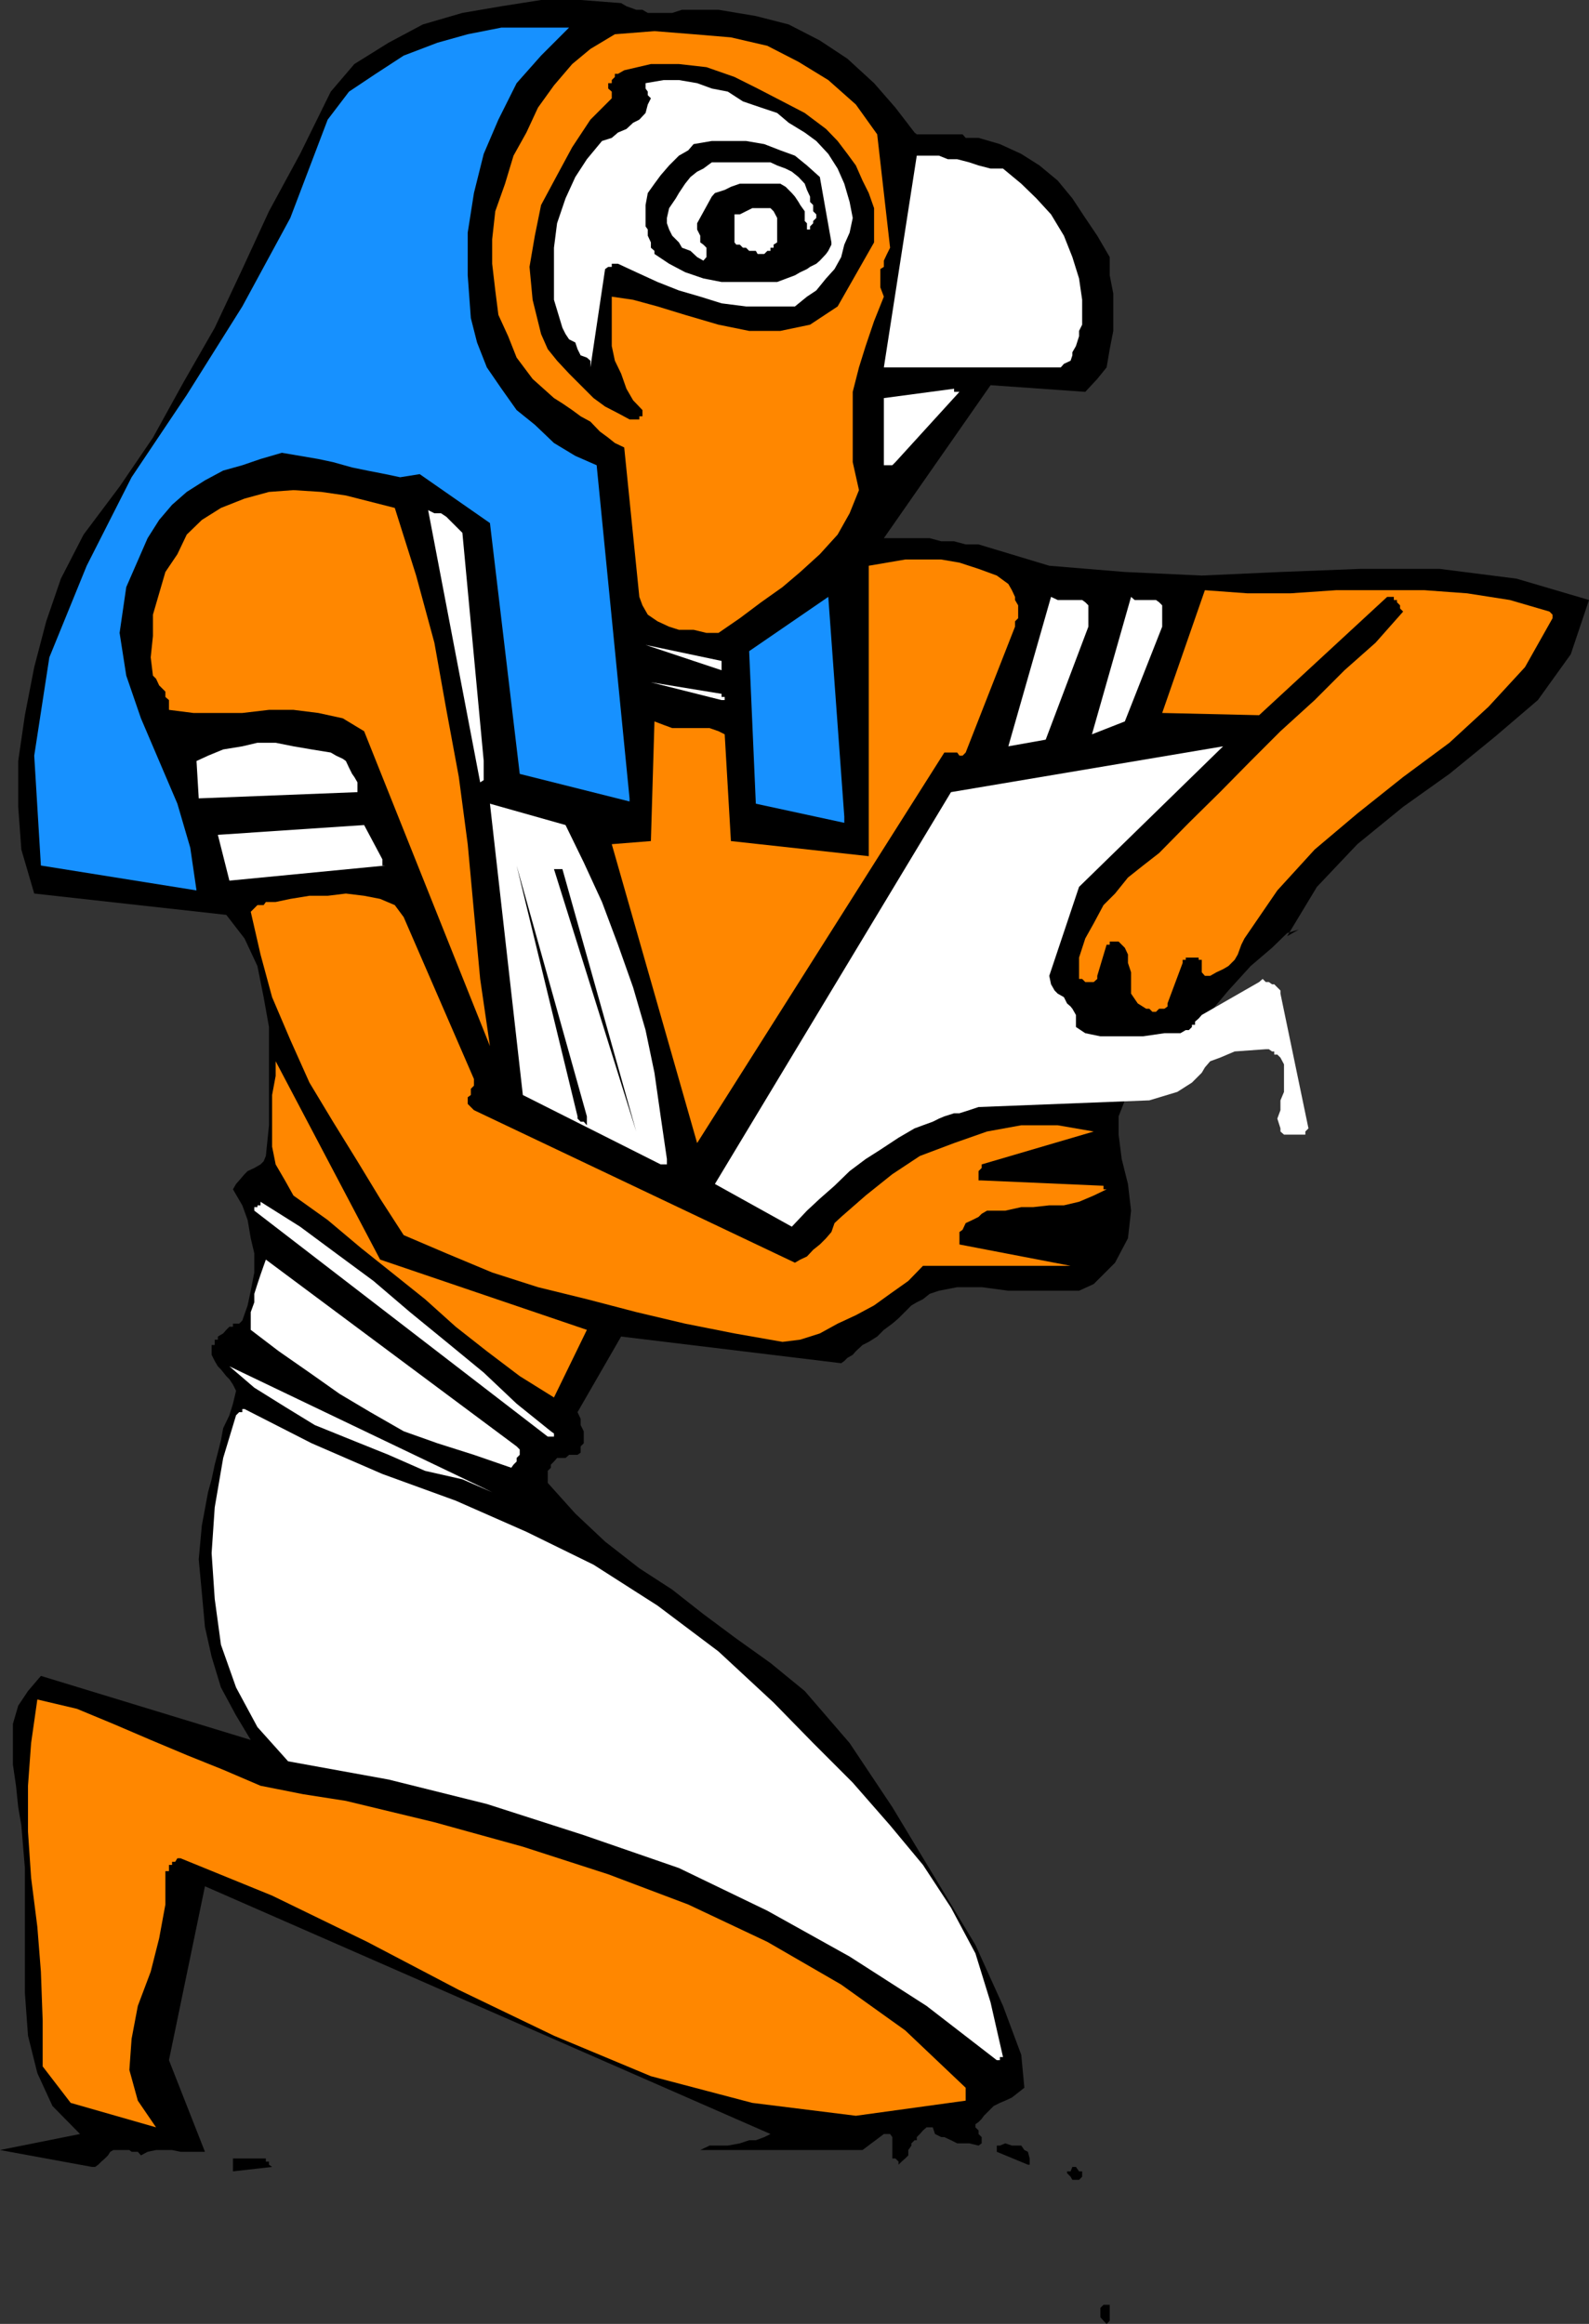 <svg xmlns="http://www.w3.org/2000/svg" width="357.398" height="522.5"><rect width="100%" height="100%" fill="#333333" stroke="none"/><path d="m292.098 209-2.598 1.5 6.7-11.098 9.097-9.601 10.3-8.399L326 174l10.297-8.398 9.601-8.2 7.399-10.3 4.101-12.2-16.3-4.8-17.301-2.2H306l-18 .7-17.703.8-17.297-.8-17-1.403-15.902-4.797h-2.899l-2.601-.703h-2.899l-2.601-.699h-10.301l24-34.398 21.3 1.5 2.7-2.903 2.101-2.597.7-4.102.8-4.098V66l-.8-4.098v-4.101L246.797 53l-2.7-4-2.898-4.398-3.3-4-4.102-3.403-4.098-2.597-4.8-2.2L220.097 31h-2.899l-.699-.8h-10.3l-.5-.4-4.302-5.6-4.8-5.5-6-5.5-6.2-4.098-7-3.602L170 3.602l-8.402-1.403h-8.2l-2.199.703h-5.5L144.5 2.2h-1.402l-2.2-.797L139.7.7l-9.102-.7h-8.899l-8.902 1.402-8.797 1.5L95.098 5.5l-7.7 4.102-7.699 4.8-5.3 6.2-6.899 14-7 12.898-6 13-6.203 13.2-7 12.202-6.899 12.5-7.5 11-8.101 10.797-5.098 9.903-3.3 9.597L7.698 150l-2.101 10.8-1.5 10.302v10.3l.7 9.598 2.902 9.902 43.2 4.797L55 211l2.898 6.2 1.399 7 1.203 6.702V253l-.703 6.902-.5 1.2-.7.699-1.398.8-1.5.7L55 264l-1.203 1.402-.7.797-.699 1.203L54.5 271l1.2 3.3.698 4.102.801 3.399v4.3l-.8 4.098-.7 3.301-1.199 3.402-.703.7h-1.399v.699h-.8l-.7.699-.699.8-1.199.7v.7h-.703v1.202h-.7v2.2l.7 1.398.703 1.2.7.702 1.198 1.5.7.7.8 1.199.7 1.398-.7 2.903-.8 2.597-1.399 2.903-.5 2.699-.699 2.8-.703 2.7-.7 3.3-.8 2.899-1.399 7.5-.699 7.602.7 7.5.699 7.699 1.5 6.699 2.101 6.902 3.399 6.297 3.3 5.5L9.2 376.801l-2.902 3.398-2.2 3.301-1.199 4.102v9.097l.7 4.801.5 4.8.699 4.102.8 9.598v28.102l.7 9.597 2.101 8.403 3.399 7.398L18 479.8l-18 3.602 20.7 3.797h.698l.7-.5.699-.699.8-.7.7-.698.5-.801.703-.399h3.598l.5.399H31l.7.8 1.5-.8 1.898-.399h3.601l1.899.399h5.5L38 463.199l8.098-39.097L173.297 479.8l-1.399.699-1.898.7h-1.5l-2.102.702-2.699.5h-4.101l-2.098 1H194l4.797-3.601h1.402l.5.699v4.8h.7l.699.7v.7l.699-.7.8-.7.7-.698v-1.2l.703-1v-.5l.7-.703h.5v-.699l.698-.7.7-.8.8-.7h1.399l.5 1.5 1.402.7h.7l1.5.7 1.398.702H218l2.098.5.699-.5V480.5l-.7-.7v-.8l-.699-.7v-.698l.7-.5.699-.7.5-.703 1.5-1.5.703-.699 1.398-.7 1.2-.5 1.5-.698 2.8-2.2L229.7 462l-4.101-11-6.2-13.7-9.101-15.1-9.598-15.9-9.601-14.398L181 380.2l-7.703-6.297-7.7-5.5-7.398-5.5-7-5.5-7.402-4.8-7.7-6-6.699-6.301-6.199-6.899V330.7l.7-.699v-.7l.699-.698.699-.801h1.902l.801-.7h1.898l.7-.5V325.2l.699-.699v-2.7l-.7-1.398V319l-.699-1.5 9.801-17 49.5 6 .7-.5.699-.7 1.199-.698.703-.801 1.5-1.399 1.398-.703 1.899-1.199 1.5-1.5 1.902-1.398 1.399-1.2.699-.703 1.5-1.5.703-.699 1.2-.7 1.398-.698 1.5-1.2 2.101-.703 4.098-.797h5.5l6 .797h15.902l3.301-1.5 4.797-4.797 2.902-5.5.7-6.203-.7-6-1.402-5.597-.7-5.5V251l1.403-3.598 5.5-5.5 6.297-6L271 229l5.297-6.3 5-5.5 4.8-4.098 3.403-3.301 2.598-.801"/><path fill="#ff8700" d="M349.2 139v-.8l-.7-.7-8.902-2.598-9.598-1.5-9.602-.703H300.5l-10.3.703h-9.602L271 132.7l-9.602 27.602 21.801.5L312 134.199h1.5v.703h.7v.5l.698.7v.699l.7.699-6.2 7-7 6.2-6.699 6.702-7.699 7-6.703 6.7-6.899 7-7 6.898-6.699 6.8-3.601 2.802-3.399 2.699-2.902 3.601-2.598 2.598-2.199 4.102-1.902 3.398-1.399 4.3v4.802h.7l.699.699H246l.797-.7v-.699l2.101-7h.7v-.703h2l1.402 1.403.7 1.5v1.898l.698 2.102v4.8l1.5 2.2 1.899 1.199h.703l.7.699h.8l.7-.7h1.198l.7-.5v-.698L266 216.5v-.7h.7v-.5h2.898v.5h.699v2.802l.703.8h1.2l1.398-.8 1.5-.7 1.199-.703 1.402-1.398.7-1.2.8-2.199.7-1.402 7.398-10.8 8.402-9.2 9.598-8.098 10.3-8.203L326 167l8.797-8.098L343 150l6.2-11"/><path fill="#fff" d="M261.398 140.902v-4.8l-.699-.7-.699-.5h-4.8l-.802-.703-8.8 30.903 7.402-2.903 8.398-21.297"/><path d="M249.598 520.3v-2.1h-1.399l-.699.702V521l.7.8.698.7.7-.7v-1.5"/><path fill="#ff8700" d="m248.2 266.602-27.403-1.2h-.7v-2.101l.7-.7v-.8L246 254.402 237.898 253H229.7l-7.7 1.402-7.402 2.598-7.7 2.902L200.7 264l-6 4.8-5.5 4.802-1.5 1.398-.699 2-1.203 1.402-1.399 1.399-1.5 1.199-1.398 1.5-1.5.7-1.203.702-72.2-34.3-.699-.7-.699-.703v-1.5l.7-.5v-1.398l.699-.7v-1.5L90.797 206.2l-2-2.699-3.297-1.398-3.602-.7-4.101-.5-4.098.5h-4.101l-4.301.7L62 202.8h-2.203l-.5.699h-1.399l-1.5 1.5 2.2 9.602 2.601 9.597 4.098 9.602 4.3 9.601 5.301 8.797 5.5 8.903L85.5 269.5l5.297 8.2 9.601 4.1 10.301 4.302 10.301 3.3 11 2.7L143.098 295l11 2.602 11.101 2.199L176 301.699l4-.5 4.398-1.398 4-2.2 4.102-1.902 4.098-2.199 3.601-2.598 4.098-2.902 3.3-3.398h33.2l-25-4.801V277l.703-.5.7-1.5 1.5-.7 1.398-.698.699-.7L222 272.2h4.098l3.601-.797h2.7L236 271h3.297l3.402-.8 3.301-1.4 2.898-1.398h-.699v-.8"/><path fill="#fff" d="M244.797 140.902v-4.8l-.7-.7-.699-.5h-5.5l-1.5-.703-9.601 33.602 8.402-1.5 9.598-25.399"/><path d="M243.398 488.2h-.699l-.699-1h-.8l-.403 1H240v.402l.797.8.402.7h1.5l.7-.7V488.2"/><path fill="#fff" d="M243.398 73v-5.598l-.699-4.8-1.5-4.801L239.297 53l-2.899-4.8-3.3-3.598-3.399-3.301-4.101-3.399h-2.801l-2.7-.703L218 36.5l-2.703-.7h-2.098l-2-.8h-5l-7.402 47.602h39.8l.7-.801 1.5-.7.402-1.199V79.2l.801-1.398.7-2.2v-1.199l.698-1.402"/><path d="m231.598 485.3-.399-1.5-.8-.398-.7-1h-2.101l-1.5-.5-1.2.5h-.699v1.399l7 2.898h.399v-1.398"/><path fill="#ff8700" d="M228.297 140.902V139.7l.703-.7v-2.898l-.703-1.2v-.703l-.7-1.5-.8-1.398-2.598-1.899-4.101-1.5-4.301-1.402-4.098-.7h-8.101l-4.098.7-4.102.7v65.3l-31-3.398-1.398-24-1.402-.7-2-.703h-8.399l-1.902-.699-2.098-.8-.8 26.902-8.801.699L156.797 257l55.601-87.8h2.899l.5.702h.703l.7-.703 11.097-28.297"/><path fill="#fff" d="m225.598 462.5-2.801-12.3-3.399-11-5.5-10.298-6.3-9.601-7.399-8.899-8.402-9.601-8.899-8.899-8.898-9.101-12.402-11.5-13.7-10.301-14.398-9.2-15.102-7.398-15.898-7-16.5-6-15.902-6.902L55 316.8h-.5v.7h-.703l-.7.7-2.898 9.6-1.902 11.102-.7 10.297.7 10.301 1.402 10.3 3.399 9.602 4.8 8.899L64.797 396l22.601 4.102 22.102 5.5 21.797 7L152.699 420l19.899 9.602 18.5 10.3 17.3 11.098 15.801 12.2h.7v-.7h.699"/><path fill="#ff8700" d="M217.2 470.902v-1.5L203.597 456.5l-14.399-10.3-16.601-9.598-17.801-8.403-18-6.797-19.2-6.203-19.898-5.5-19.902-4.797-9.598-1.5-9.601-1.902-8.399-3.598-8.199-3.3-8.102-3.403-8.398-3.597-8.203-3.403-8.899-2.097-1.398 9.8-.703 9.598v10.3L7 422.2l1.398 11 .801 10.1.399 11v10.302l6.3 8.199 19.2 5.5-4.098-6-1.902-6.899.5-7L31 451l2.898-7.7 1.899-7.5 1.402-7.6v-7.5H38v-1.4h.7v-.698h.698l.5-.801h.7l20.601 8.398 21.399 10.403 20.601 10.8 21.399 10.297 21.8 9.102 22.801 6 23.301 2.898 24.7-3.398v-1.399"/><path fill="#fff" d="M214.598 87.402 198.797 89.5v15.102h1.902l.7-.7 14.398-15.8h-1.2v-.7"/><path fill="#ff8700" d="m200.2 55.7-2.903-25.5-4.797-6.7-6.203-5.5-6.7-4.098-7-3.601-8.199-1.899L156 7.7l-8.8-.7-8.903.7-5.5 3.3-4.098 3.402-4.101 4.797-3.598 5-2.602 5.602L115.5 35l-1.902 6.3-2.2 6.2-.699 6.3v5.5l.7 6 .699 5.5 2.199 4.802 1.902 4.8 3.598 4.797 4.8 4.301 1.903 1.2 2.2 1.5 1.898 1.402 2.199 1.199L134.898 97l1.899 1.402 1.5 1.2 2.101 1 3.399 33.597.703 1.903 1.2 2.097 2.198 1.5 2.602 1.203 2.2.7h3.3l2.898.699h2.7l4.8-3.301 4.801-3.598L176 132l4-3.398 4.398-4 4-4.403 2.7-4.797 2.101-5.203-1.402-6.297v-15.8l1.402-5.5 1.5-4.801 1.899-5.602 2.199-5.5-.797-2.097V60.5l.797-.5v-1.398l.703-1.5.7-1.403"/><path d="M196.598 54.5v-7.7l-1.2-3.398-1.398-2.8-1.5-3.403-1.902-2.597-2.2-2.903L185.797 29 181 25.402l-5-2.601-5.602-2.899-5.199-2.601-6.3-2.2-6.2-.699h-6.3l-6 1.399-1.399.8h-.703v.7l-.7.699v.7h-.8v1.202l.8.7v1.5l-4.8 4.8-4.098 6.2-3.402 6.3-3.598 6.7L120.297 53l-1.2 7 .7 7.402 1.902 7.7 1.5 3.398 2.098 2.602L128 84l2.598 2.602L133.5 89.5l2.598 1.902 2.902 1.5 2.598 1.399h2.199v-.7h.703V92.2l-2.102-2.2-1.5-2.598L139.7 84l-1.402-2.898-.7-3.301V66.699l4.801.703 5.5 1.5 6.2 1.899 7.5 2.199 6.902 1.402h7L182.2 73l6.198-4.098 8.2-14.402"/><path fill="#fff" d="m191.797 49-.7-3.598-1.199-4.101-1.5-3.399-2.101-3.3-2.7-2.903L181 29.801l-3.602-2.2-2.601-2.199-3.598-1.203-4.101-1.398-3.399-2.2-3.601-.699-3.301-1.203-4.098-.699h-3.402l-4.098.7v1.202l.5.7v.8l.7.7-.7 1.398-.5 1.902-1.402 1.5-1.399.7-1.5 1.398-1.898.8-1.402 1.2-2.2.7L132 35.8l-2.602 4-2.199 4.802-1.902 5.597-.7 5.5v11.703L126.5 73.7l.7 1.403.8 1.199 1.398.699.5 1.5.7 1.402 1.402.5.797.7v1.5l3.3-22.102.7-.5h.8v-.7H139l4.098 1.9 4.8 2.202 4.801 1.899L157.5 66.7l4.797 1.5 5.5.703h11L181.5 66.7l2.098-1.398 2.199-2.7 1.902-2.101 1.5-2.7.7-2.8 1.199-2.7.699-3.3"/><path fill="#1791ff" d="m189.898 183.602-3.601-49.403-17.797 12.203L170 180.7l19.898 4.3v-1.398"/><path d="m187 54.5-2.602-14.7-2.898-2.6-2.703-2.2-3.297-1.2-3.602-1.398-4.101-.703h-7.7l-4.097.703-1.203 1.399L152.699 35l-2.199 2.2-1.902 2.202-1.399 1.899-1.5 2.101-.5 2.7v4.8l.5.7V53l.7 1.5v1.2l.8.702v.7L150.5 59.3l3.598 1.898 4.101 1.403 4.098.8h12.5l4-1.5L180 61.2l1.5-.699.7-.5 1.398-.7.8-.698 1.399-1.5.5-.7L187 55v-.5"/><path fill="#fff" d="M182.898 47.5v-1.398l-.699-.7V44.2l-.699-1.5-.5-1.398-1.402-1.5-1.5-1.2-1.399-.699-1.902-.703-1.5-.699h-13.2l-1.898 1.402-1.402.7-1.5 1.199-1.2 1.5-1.398 2.101-.699 1.2-1.5 2.199L150 49v1.2l.5 1.402.7 1.398 1.5 1.5.698 1.2 1.899.702 1.5 1.399 1.402.8.7-.8v-2.102l-.7-.699-.699-.5V53l-.703-1.398v-1.403l3.3-6 .7-.797L163 42.7l1.398-.699 2-.7h9.102l1.2.7.698.7.7.702.699.797.8 1.203.403.7 1 1.398v2.2l.5.5v2.1-.698h.7v-.7l.698-.703v-.5l.7-.699v-.8l-.7-.7"/><path fill="#fff" d="M174.797 54.5V49L174 47.5l-.703-.7h-4.098l-1.402.7-1.399.7H165.2v6.3l.399.5h.8l.7.7h.699l.703.702h1.5l.398.7h1.5l.7-.7h.699V55.7H174V55l.797-.5m-12.5 101.5-15.899-2.598 15.899 4H163v-.703h-.703V156m0-7.398L145.199 145l17.098 5.7zm-12.297 112L148.598 251l-1.399-9.8-2-9.598-2.8-9.602-3.399-9.598-3.602-9.601-4.101-8.899-4.098-8.402-17-4.8 7.399 65.5 31 15.6H150v-1.198"/><path d="m143.098 254.402-16.598-59h-1.902zm0 0"/><path fill="#1791ff" d="m141.598 179.5-7.399-74.898-4.8-2.102-4.801-2.898-4.301-4.102-4.098-3.3-3.402-4.798-3.297-4.8L107.297 77l-1.399-5.5-.699-9.598v-9.601l1.399-8.899 2.199-8.8 3.3-7.7L116.2 18.7l5.5-6.199L128 6.2h-15.203l-7.598 1.5-6.8 1.902-7.602 2.898-6.297 4.102-6 4-4.8 6.3L65.296 49 54.5 68.902 42 88.801l-12.402 18.5L19.5 127.199l-8.402 20.602-3.399 22.101 1.5 24.7 35 5.597-1.402-9.597-2.899-9.903-4.101-9.597-4.098-9.602-3.3-9.598-1.5-9.601 1.5-10.301 4.8-11 2.598-4.098 2.902-3.402L42 110.602 46.098 108l4.101-2.2 4.301-1.198 4.098-1.403 4.8-1.398 4.102.699 4.098.7 3.3.702 4.301 1.2 3.399.699 4.101.8 3.301.7 4.398-.7 15.801 11L116.9 174l24.699 6.2v-.7"/><path fill="#ff8700" d="m132 299-46.5-15.8L62 238.601v3.3l-.8 4.297V257.8l.8 4 2.098 3.601 1.902 3.4 7.7 5.5 7.5 6.3 6.898 5.5 7.5 6 6.902 6.2 7 5.5 7.398 5.601 7.7 4.797L132 299"/><path d="m132 251-15.8-56.398L129.897 251v.5l.7.7h.699l.703.8v-2"/><path fill="#fff" d="m123.898 321.8-7.699-6.198-7.402-7-8.399-6.903L92.2 295l-8.2-7-8.402-6.2-8.098-6-8.902-5.6v.8h-.7v.402H57.2v.797l66 50.801h1.399v-.7l-.7-.5m-7.699 3.4-56.403-42-.5 1.402-.7 2-.699 2.097-.699 2.203v1.899L56.4 295v4l6.3 4.8 6.899 4.802 6.8 4.8 6.899 4.098 7.5 4.3 7.601 2.7 8.2 2.602L115 330l.5-.7.7-.698v-.801l.698-.7v-1.199l-.699-.703M110.7 335.5l-59.102-28.3 5.601 4.8 6.899 4.3 6.699 4.102 8.402 3.399 8.2 3.3 8.199 3.598 8.402 1.903 6.7 2.898"/><path fill="#ff8700" d="m110.2 235.2-2.2-15.098L106.598 205l-1.399-15.2-2-15.1-2.8-15.098-2.7-15.102-4.101-15.098-4.801-15.203-11-2.797-5.5-.8-6.297-.403-5.5.403-5.5 1.5-5.3 2.097-4.302 2.703L42 120.2l-2.102 4.403-2.699 4-1.402 4.8-1.399 4.797v4.8l-.5 4.8.5 4.102.7.7.699 1.5.703.699.7.699v1.2l.8.702v2.2l5.5.699h11l6-.7H66l5.598.7 5.5 1.199 4.8 2.902L110.2 235.2"/><path fill="#fff" d="M108.797 171.102 104 119.8l-1.5-1.5-.703-.7-.7-.699-.699-.703-1.199-.797h-1.5l-1.402-.703L108 175.902l.797-.5v-4.3M86 193.2l-4.102-7.7L49 187.7l2.598 10.3 35.101-3.398H86v-1.403m-5.602-15.097v-2.2L79.7 174.7l-.5-.699-.699-1.398-.703-1.5-.7-.5-1.5-.7-1.199-.703-4.3-.699-4.098-.7-4-.8h-4.102l-3.398.8-4.3.7-3.403 1.402-2.598 1.2.5 8.398 35.7-1.398"/><path d="M59.797 485.3h-7.399v2.9l8.801-1-.699-.5v-.7h-.703v-.7"/><path fill="#fff" d="M294.297 253.7 288 223.401v-.703l-.703-.699-.7-.7h-.5l-.699-.5h-.699l-.699-.698-.8.699-12.903 7.398-.7.801-.8.7v.702h-.7v.5l-.699.7h-.699l-1.199.699h-3.602l-4.8.699H247.5l-3.402-.7-2.098-1.398V228.2l-.8-1.398-.403-.5-.797-.7-.703-1.402-1.399-.797-.699-.703-.8-1.398-.399-1.899 6.7-20 32.398-31.601-61.2 10.3-53.101 88.098 17.3 9.602 3.403-3.602 2.898-2.699 3.301-2.898 3.399-3.301 3.601-2.7L198 258.5l4.098-2.7 3.601-2.1 1.899-.7 2.199-.8 1.402-.7 1.2-.5 2.199-.7h1.199l2.203-.698 2.098-.7 38.402-1.5 6.297-1.902 3.3-2.098 2.2-2.203L271 240l1.2-1.398 2.198-.801 3.301-1.399 7-.5h.7l.699.5h.5v.7h.699l.703.699.797 1.5v6.199l-.797 1.902v2.2l-.703 1.898.703 2.2v.702l.797.7h4.8v-.7l.7-.703"/></svg>
